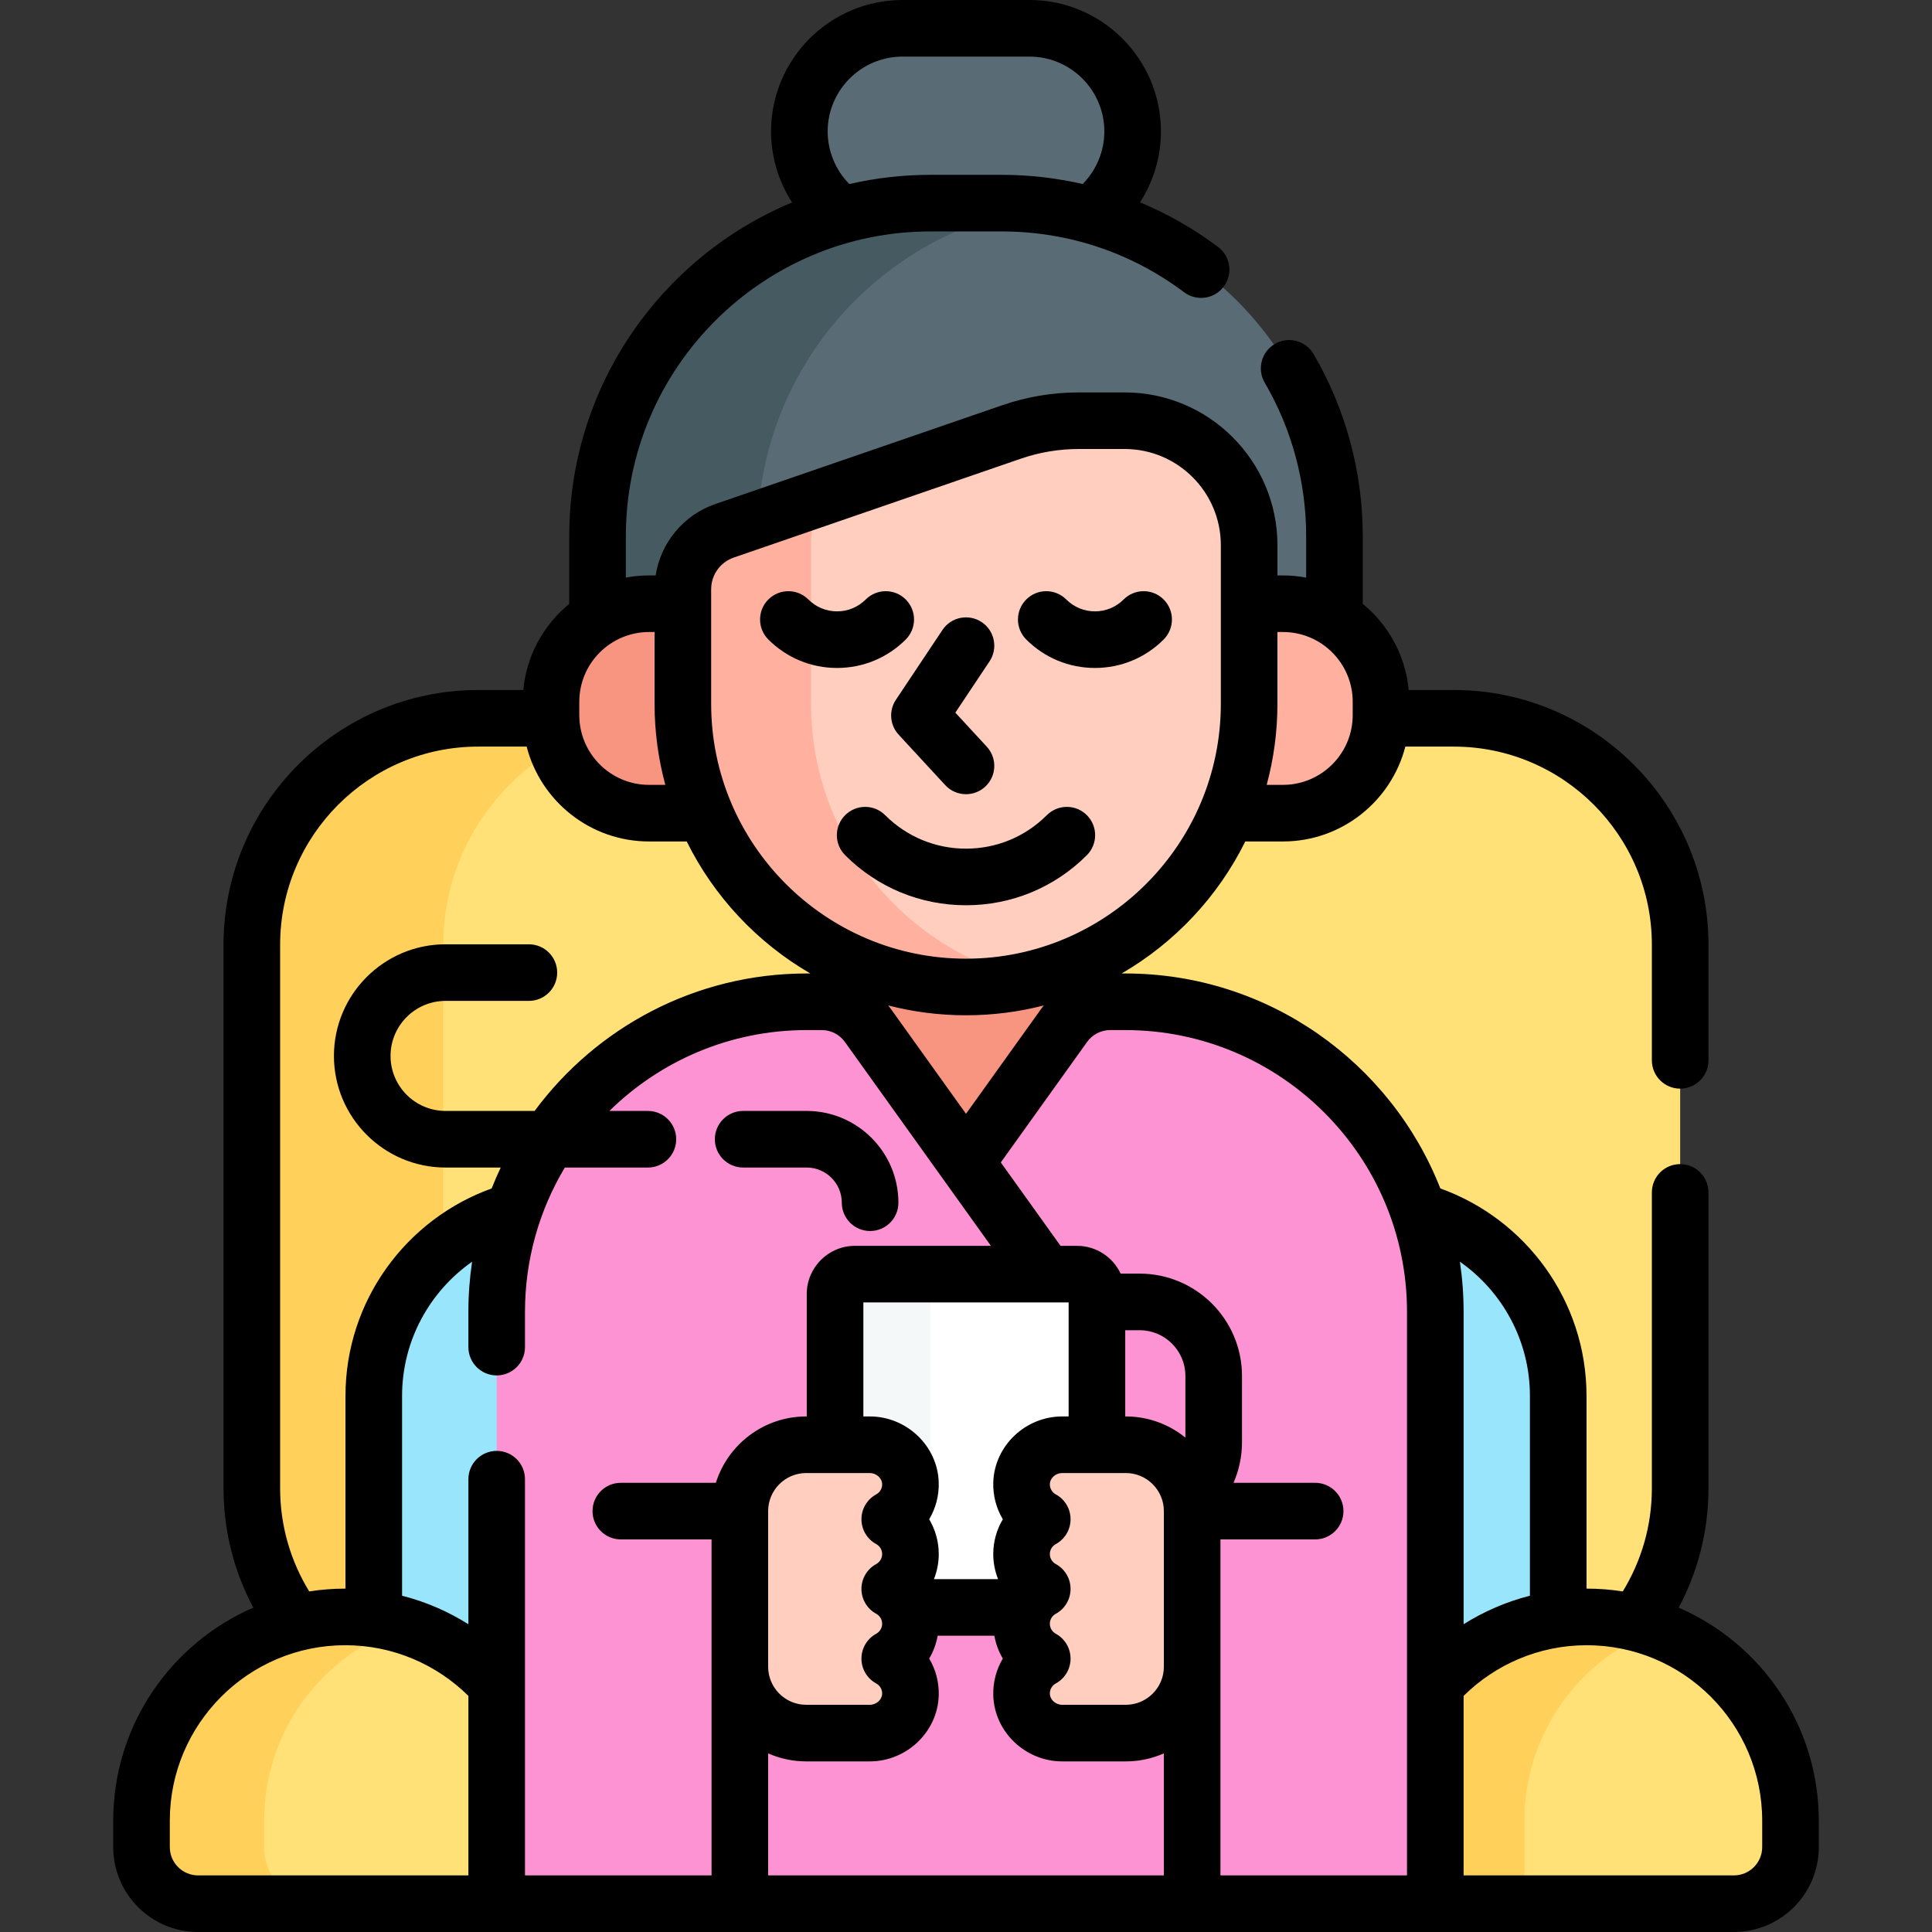 <svg id="Capa_1" enable-background="new 0 0 512 512" height="512" viewBox="0 0 512 512" width="512" xmlns="http://www.w3.org/2000/svg"><rect x="0" y="0" width="512" height="512" fill="#333333" stroke="none"/><g><path d="m385.263 190.357h-19.303c-.445 13.958-11.893 25.139-25.96 25.139h-14.769c.001-.001.001-.003.002-.004-11.335 27.057-38.061 46.068-69.233 46.068-31.172 0-57.898-19.011-69.232-46.068.001.001.001.003.002.004h-14.77c-14.066 0-25.514-11.181-25.96-25.139h-19.303c-33.137 0-60 26.863-60 60v144.061c0 13.364 4.379 25.698 11.769 35.667 4.163-1.029 8.513-1.584 12.994-1.584 2.566 0 5.085.191 7.556.537v-59.094c0-23.741 16.24-43.689 38.218-49.341 11.159-31.495 41.23-54.122 76.501-54.122h4.026c4.504 0 8.759 2.187 11.382 5.848l26.817 37.444 26.818-37.444c2.623-3.662 6.877-5.849 11.382-5.849h4.026c35.271 0 65.342 22.627 76.501 54.122 21.977 5.652 38.217 25.6 38.217 49.341v59.094c2.47-.346 4.99-.537 7.556-.537 4.481 0 8.831.556 12.994 1.584 7.39-9.969 11.769-22.302 11.769-35.667v-144.06c0-33.137-26.863-60-60-60z" fill="#ffe177"/><path d="m146.041 190.357h-19.303c-33.137 0-60 26.863-60 60v144.061c0 13.361 4.372 25.698 11.757 35.669 4.167-1.031 8.521-1.587 13.006-1.587 2.565 0 5.086.183 7.556.529v-59.086c0-15.769 7.167-29.862 18.419-39.206v-80.38c0-22.241 12.111-41.641 30.089-52.004-.909-2.508-1.435-5.197-1.524-7.996z" fill="#ffd15b"/><path d="m379.371 447.527c8.363-9.825 20.177-16.613 33.573-18.49v-59.094c0-23.741-16.24-43.689-38.217-49.341 2.997 8.459 4.644 17.551 4.644 27.023z" fill="#99e6fc"/><path d="m132.629 447.528v-99.902c0-9.473 1.647-18.565 4.644-27.024-21.977 5.652-38.218 25.6-38.218 49.341v59.094c13.397 1.877 25.212 8.665 33.574 18.491z" fill="#99e6fc"/><g><path d="m91.5 428.5c-29.823 0-54 24.177-54 54v7c0 8.284 6.716 15 15 15h79.129v-58.127c-9.884-10.972-24.199-17.873-40.129-17.873z" fill="#ffe177"/><g><path d="m70 489.5v-7c0-24.16 15.868-44.61 37.75-51.507-5.129-1.617-10.587-2.493-16.25-2.493-29.823 0-54 24.177-54 54v7c0 8.284 6.716 15 15 15h32.5c-8.284 0-15-6.716-15-15z" fill="#ffd15b"/></g><path d="m420.5 428.5c-15.93 0-30.245 6.901-40.129 17.873v58.127h79.129c8.284 0 15-6.716 15-15v-7c0-29.823-24.177-54-54-54z" fill="#ffe177"/><path d="m420.5 428.5c-15.93 0-30.245 6.901-40.129 17.873v58.127h23.629v-22c0-23.23 14.67-43.03 35.25-50.651-5.841-2.163-12.157-3.349-18.75-3.349z" fill="#ffd15b"/></g><g><path d="m223.159 56.986c7.469-2.054 15.331-3.156 23.452-3.156h18.779c8.121 0 15.983 1.102 23.452 3.156 6.856-4.967 11.32-13.034 11.32-22.148 0-15.098-12.24-27.338-27.338-27.338h-33.647c-15.098 0-27.338 12.24-27.338 27.338 0 9.114 4.463 17.181 11.32 22.148z" fill="#596c76"/></g><g><g><path d="m172 159.991h8.966v-3.847c0-6.984 4.432-13.199 11.036-15.473l76.094-26.206c5.715-1.968 11.717-2.973 17.762-2.973h12.196c18.214 0 32.979 14.765 32.979 32.979v15.52h8.967c5.007 0 9.68 1.42 13.647 3.873v-21.778c0-48.743-39.514-88.257-88.257-88.257h-18.779c-48.743 0-88.257 39.514-88.257 88.257v21.778c3.966-2.453 8.639-3.873 13.646-3.873z" fill="#596c76"/></g></g><g><g><path d="m277.177 54.615c-3.857-.515-7.79-.786-11.787-.786h-18.779c-48.743 0-88.257 39.514-88.257 88.257v21.778c3.966-2.454 8.64-3.873 13.646-3.873h8.966v-3.847c0-6.984 4.432-13.199 11.036-15.473l8.816-3.036c2.123-42.726 34.63-77.449 76.359-83.02z" fill="#465a61"/></g></g><path d="m229.995 271.747 26.005 36.309 26.005-36.309c1.097-1.531 2.46-2.811 3.995-3.814v-12.628c-9.19 4.014-19.331 6.255-30 6.255-10.669 0-20.81-2.241-30-6.255v12.628c1.535 1.003 2.899 2.282 3.995 3.814z" fill="#f89580"/><path d="m298.226 265.481h-4.026c-4.838 0-9.378 2.333-12.195 6.266l-26.005 36.309-26.005-36.309c-2.817-3.933-7.357-6.266-12.195-6.266h-4.026c-45.368 0-82.145 36.778-82.145 82.145v156.874h248.742v-156.874c0-45.368-36.778-82.145-82.145-82.145z" fill="#fe93d3"/><g><g><path d="m180.966 186.526v-26.535h-8.966c-14.349 0-25.981 11.632-25.981 25.981v3.543c0 14.349 11.632 25.981 25.981 25.981h14.769c-3.734-8.915-5.803-18.7-5.803-28.97z" fill="#f89580"/></g><g><path d="m340 159.991h-8.966v26.535c0 10.27-2.068 20.055-5.803 28.969h14.769c14.349 0 25.981-11.632 25.981-25.981v-3.543c0-14.348-11.632-25.98-25.981-25.98z" fill="#ffb09e"/></g></g><g><path d="m180.966 156.144v30.383c0 41.44 33.594 75.034 75.034 75.034 41.44 0 75.034-33.594 75.034-75.034v-42.055c0-18.214-14.765-32.979-32.979-32.979h-12.196c-6.044 0-12.047 1.005-17.762 2.973l-76.094 26.206c-6.604 2.273-11.037 8.488-11.037 15.472z" fill="#ffcebf"/></g><g><g><path d="m214.933 186.526v-42.055c0-4.445.885-8.682 2.479-12.551l-25.409 8.751c-6.604 2.274-11.036 8.489-11.036 15.473v30.383c0 41.44 33.594 75.034 75.034 75.034 5.844 0 11.523-.69 16.983-1.954-33.256-7.7-58.051-37.485-58.051-73.081z" fill="#ffb09e"/></g></g><path d="m230.499 382.871c5.724 0 10.604 4.463 10.775 10.185.123 4.12-2.127 7.727-5.485 9.556 3.27 1.781 5.49 5.248 5.49 9.234s-2.22 7.453-5.49 9.234c2.003 1.091 3.604 2.818 4.55 4.905h31.32c.946-2.087 2.548-3.815 4.55-4.905-3.27-1.781-5.49-5.248-5.49-9.234s2.22-7.453 5.49-9.234c-3.358-1.829-5.608-5.435-5.485-9.556.171-5.722 5.051-10.185 10.775-10.185h9.197v-39.952c0-2.904-2.354-5.257-5.257-5.257h-58.882c-2.904 0-5.257 2.354-5.257 5.257v39.952z" fill="#fff"/><path d="m251.861 337.662h-25.302c-2.904 0-5.257 2.354-5.257 5.257v39.952h9.198c5.724 0 10.604 4.463 10.775 10.185.123 4.12-2.127 7.727-5.485 9.556 3.27 1.781 5.49 5.248 5.49 9.234s-2.22 7.453-5.49 9.234c2.003 1.091 3.604 2.818 4.55 4.905h11.521c-2.904 0-5.257-2.354-5.257-5.257v-77.808c0-2.904 2.353-5.258 5.257-5.258z" fill="#f5f8f9"/><g><g><g><path d="m241.28 411.846c0-3.986-2.22-7.453-5.49-9.234 3.358-1.829 5.608-5.435 5.485-9.556-.171-5.722-5.051-10.185-10.775-10.185h-16.846c-9.713 0-17.587 7.874-17.587 17.587v41.243c0 9.713 7.874 17.587 17.587 17.587h16.846c5.724 0 10.604-4.463 10.775-10.185.123-4.121-2.127-7.727-5.485-9.556 3.27-1.781 5.49-5.248 5.49-9.234s-2.22-7.453-5.49-9.234c3.27-1.781 5.49-5.248 5.49-9.233z" fill="#ffcebf"/></g></g></g><g><g><g><g><path d="m270.721 411.846c0-3.986 2.22-7.453 5.49-9.234-3.358-1.829-5.608-5.435-5.485-9.556.171-5.722 5.051-10.185 10.775-10.185h16.846c9.713 0 17.587 7.874 17.587 17.587v41.243c0 9.713-7.874 17.587-17.587 17.587h-16.846c-5.724 0-10.604-4.463-10.775-10.185-.123-4.121 2.127-7.727 5.485-9.556-3.27-1.781-5.49-5.248-5.49-9.234s2.22-7.453 5.49-9.234c-3.271-1.781-5.49-5.248-5.49-9.233z" fill="#ffcebf"/></g></g></g></g><g><path d="m238.154 194.697 12.334 13.362c1.479 1.602 3.493 2.413 5.513 2.413 1.819 0 3.643-.658 5.085-1.989 3.044-2.81 3.233-7.555.424-10.598l-8.332-9.026 9.061-13.591c2.298-3.446 1.367-8.103-2.08-10.4s-8.103-1.367-10.4 2.08l-12.334 18.501c-1.921 2.882-1.619 6.703.729 9.248z"/><path d="m240.034 169.475c2.929-2.929 2.928-7.678 0-10.607-2.93-2.929-7.677-2.928-10.607 0-2.029 2.03-4.728 3.148-7.599 3.148s-5.57-1.118-7.6-3.148c-2.929-2.929-7.678-2.929-10.606 0-2.929 2.929-2.929 7.678 0 10.606 4.863 4.863 11.329 7.542 18.206 7.542s13.343-2.678 18.206-7.541z"/><path d="m290.172 177.017c6.877 0 13.343-2.678 18.206-7.542 2.929-2.929 2.929-7.678 0-10.606-2.929-2.929-7.678-2.929-10.606 0-2.03 2.03-4.729 3.148-7.6 3.148s-5.57-1.118-7.6-3.148c-2.929-2.929-7.678-2.929-10.606 0-2.929 2.929-2.929 7.678 0 10.606 4.863 4.863 11.329 7.542 18.206 7.542z"/><path d="m277.421 216.029c-5.722 5.722-13.329 8.873-21.421 8.873s-15.699-3.151-21.421-8.873c-2.928-2.929-7.677-2.929-10.606 0s-2.929 7.677 0 10.606c8.555 8.555 19.929 13.267 32.027 13.267s23.473-4.711 32.027-13.267c2.929-2.929 2.929-7.678 0-10.606-2.928-2.929-7.677-2.928-10.606 0z"/><path d="m223.087 318.732c0 4.142 3.358 7.5 7.5 7.5s7.5-3.358 7.5-7.5c0-13.412-10.911-24.324-24.323-24.324h-16.824c-4.142 0-7.5 3.358-7.5 7.5s3.358 7.5 7.5 7.5h16.824c5.14.001 9.323 4.183 9.323 9.324z"/><path d="m444.871 426.047c5.032-9.44 7.892-20.205 7.892-31.629v-78.418c0-4.142-3.358-7.5-7.5-7.5s-7.5 3.358-7.5 7.5v78.418c0 10.009-2.829 19.362-7.713 27.327-3.113-.488-6.302-.745-9.55-.745-.019 0-.037.001-.056.001v-51.058c0-25.312-16.184-46.893-38.741-54.996-13.088-33.318-45.572-56.967-83.478-56.967h-.979c14.071-8.159 25.526-20.349 32.767-34.985h9.987c15.582 0 28.712-10.7 32.429-25.139h12.834c28.949 0 52.5 23.551 52.5 52.5v30.644c0 4.142 3.358 7.5 7.5 7.5s7.5-3.358 7.5-7.5v-30.643c0-37.22-30.28-67.5-67.5-67.5h-11.939c-.852-9.177-5.413-17.293-12.177-22.819v-17.951c0-16.977-4.508-33.663-13.037-48.255-2.09-3.576-6.684-4.779-10.26-2.69-3.576 2.09-4.781 6.684-2.69 10.26 7.188 12.297 10.987 26.366 10.987 40.686v10.98c-1.994-.372-4.046-.575-6.146-.575h-1.466v-8.02c0-22.32-18.159-40.479-40.479-40.479h-12.196c-6.892 0-13.689 1.138-20.204 3.381l-76.096 26.205c-8.456 2.913-14.471 10.266-15.809 18.912h-1.751c-2.1 0-4.152.204-6.146.575v-10.98c0-44.53 36.228-80.757 80.757-80.757h18.778c17.621 0 34.362 5.573 48.415 16.118 3.313 2.487 8.014 1.815 10.5-1.498s1.815-8.015-1.498-10.5c-6.459-4.846-13.4-8.796-20.689-11.83 3.558-5.545 5.543-12.052 5.543-18.781.001-19.211-15.627-34.839-34.837-34.839h-33.646c-19.209 0-34.838 15.628-34.838 34.838 0 6.742 1.993 13.261 5.563 18.812-34.636 14.431-59.048 48.634-59.048 88.437v17.951c-6.765 5.526-11.325 13.643-12.177 22.819h-11.939c-37.22 0-67.5 30.28-67.5 67.5v144.061c0 11.424 2.86 22.189 7.892 31.629-21.822 9.456-37.13 31.197-37.13 56.453v7c0 12.407 10.093 22.5 22.5 22.5h407c12.407 0 22.5-10.093 22.5-22.5v-7c0-25.256-15.308-46.997-37.129-56.453zm-106.337-239.521v-19.035h1.466c10.19 0 18.481 8.291 18.481 18.481v3.542c0 10.19-8.291 18.481-18.481 18.481h-4.316c1.848-6.849 2.85-14.043 2.85-21.469zm-99.357-171.526h33.646c10.938 0 19.838 8.899 19.838 19.838 0 5.233-2.101 10.24-5.731 13.927-6.992-1.602-14.2-2.435-21.541-2.435h-18.778c-7.402 0-14.61.845-21.534 2.442-3.634-3.687-5.738-8.697-5.738-13.934 0-10.939 8.899-19.838 19.838-19.838zm-50.711 141.144c0-3.782 2.402-7.15 5.978-8.382l76.094-26.206c4.94-1.701 10.095-2.564 15.32-2.564h12.196c14.049 0 25.479 11.43 25.479 25.479v42.055c0 37.238-30.295 67.534-67.534 67.534s-67.534-30.295-67.534-67.534v-30.382zm88.149 110.307c-.242.303-.481.611-.708.928l-19.907 27.796-19.907-27.795c-.227-.318-.466-.625-.708-.929 6.591 1.702 13.499 2.609 20.616 2.609 7.115 0 14.023-.907 20.614-2.609zm-123.096-80.479c0-10.19 8.291-18.481 18.481-18.481h1.466v19.035c0 7.426 1.002 14.619 2.85 21.469h-4.316c-10.19 0-18.481-8.291-18.481-18.481zm-79.282 64.385c0-28.949 23.551-52.5 52.5-52.5h12.834c3.716 14.438 16.846 25.139 32.429 25.139h9.986c7.241 14.636 18.697 26.826 32.767 34.985h-.979c-29.52 0-55.748 14.346-72.091 36.428h-23.603c-8.04 0-14.581-6.541-14.581-14.581s6.541-14.581 14.581-14.581h22.081c4.142 0 7.5-3.358 7.5-7.5s-3.358-7.5-7.5-7.5h-22.081c-16.311 0-29.581 13.27-29.581 29.581s13.27 29.581 29.581 29.581h14.622c-.859 1.815-1.668 3.66-2.406 5.539-22.557 8.103-38.741 29.684-38.741 54.996v51.058c-.019 0-.037-.001-.056-.001-3.248 0-6.437.258-9.55.745-4.883-7.965-7.713-17.318-7.713-27.327v-144.062zm49.892 246.643h-71.629c-4.136 0-7.5-3.364-7.5-7.5v-7c0-25.64 20.86-46.5 46.5-46.5 12.708 0 24.23 5.134 32.629 13.427zm65.584-104.042h-25.19c-4.142 0-7.5 3.358-7.5 7.5s3.358 7.5 7.5 7.5h24.044v89.042h-49.438v-105c0-4.142-3.358-7.5-7.5-7.5s-7.5 3.358-7.5 7.5v38.439c-5.365-3.373-11.271-5.959-17.574-7.555v-52.941c0-14.702 7.346-27.714 18.556-35.577-.644 4.328-.982 8.755-.982 13.259v9.375c0 4.142 3.358 7.5 7.5 7.5s7.5-3.358 7.5-7.5v-9.374c0-13.959 3.861-27.03 10.557-38.217h22.018c4.142 0 7.5-3.358 7.5-7.5s-3.358-7.5-7.5-7.5h-10.206c13.477-13.241 31.935-21.428 52.275-21.428h4.026c2.413 0 4.692 1.171 6.097 3.133l38.71 54.048h-36.048c-7.034 0-12.757 5.723-12.757 12.757v32.452h-.148c-11.221 0-20.744 7.406-23.94 17.587zm76.047 9.666c-1.634 2.74-2.539 5.914-2.539 9.222 0 2.315.452 4.559 1.277 6.639h-16.996c.826-2.08 1.277-4.324 1.277-6.639 0-3.308-.905-6.481-2.539-9.222 1.729-2.891 2.637-6.267 2.531-9.792-.288-9.628-8.485-17.461-18.272-17.461h-1.698v-30.209h54.396v30.209h-1.697c-9.788 0-17.984 7.833-18.272 17.461-.105 3.525.803 6.901 2.532 9.792zm-33.557 25.042c.762.415 1.576 1.328 1.576 2.647 0 1.318-.814 2.231-1.576 2.646-2.412 1.313-3.914 3.84-3.914 6.587 0 2.746 1.501 5.273 3.913 6.586.789.43 1.617 1.376 1.576 2.745-.047 1.577-1.549 2.91-3.279 2.91h-16.846c-5.562 0-10.086-4.525-10.086-10.086v-41.243c0-5.562 4.525-10.087 10.086-10.087h16.847c1.73 0 3.231 1.333 3.279 2.91.041 1.369-.787 2.315-1.575 2.744-2.413 1.313-3.914 3.84-3.914 6.586s1.501 5.273 3.913 6.587c.763.415 1.577 1.329 1.577 2.647s-.814 2.231-1.576 2.646c-2.412 1.313-3.914 3.84-3.914 6.587s1.501 5.275 3.913 6.588zm76.23 69.334h-104.866v-32.34c3.089 1.363 6.499 2.127 10.086 2.127h16.847c9.787 0 17.983-7.833 18.272-17.461.105-3.524-.803-6.9-2.531-9.791 1.102-1.849 1.864-3.898 2.248-6.05h15.023c.385 2.152 1.146 4.201 2.248 6.05-1.729 2.891-2.637 6.267-2.531 9.792.288 9.628 8.484 17.461 18.272 17.461h16.846c3.588 0 6.998-.764 10.086-2.127zm0-55.299c0 5.562-4.525 10.086-10.086 10.086h-16.846c-1.73 0-3.231-1.332-3.279-2.91-.041-1.369.787-2.315 1.575-2.745 2.412-1.313 3.913-3.84 3.913-6.586 0-2.747-1.501-5.273-3.914-6.587-.762-.415-1.576-1.328-1.576-2.646 0-1.319.814-2.232 1.576-2.647 2.412-1.313 3.914-3.84 3.914-6.587s-1.501-5.273-3.914-6.587c-.762-.415-1.576-1.328-1.576-2.646 0-1.319.814-2.232 1.577-2.647 2.412-1.313 3.913-3.84 3.913-6.587s-1.501-5.273-3.914-6.586c-.788-.429-1.615-1.375-1.574-2.744.047-1.577 1.549-2.91 3.279-2.91h16.846c5.562 0 10.086 4.525 10.086 10.087zm5.708-60.715c-4.316-3.508-9.813-5.615-15.794-5.615h-.148v-22.849h3.826c6.682 0 12.117 5.436 12.117 12.117v16.347zm58.73 116.014h-49.438v-89.042h25.095c4.142 0 7.5-3.358 7.5-7.5s-3.358-7.5-7.5-7.5h-21.631c1.438-3.305 2.243-6.946 2.243-10.774v-17.545c0-14.953-12.165-27.117-27.117-27.117h-5.04c-2.038-4.34-6.439-7.36-11.543-7.36h-4.383l-15.833-22.106 22.877-31.942c1.405-1.962 3.684-3.133 6.097-3.133h4.026c41.159 0 74.645 33.486 74.645 74.646v149.373zm32.573-127.057v52.941c-6.302 1.596-12.209 4.182-17.574 7.555v-82.813c0-4.504-.338-8.931-.982-13.259 11.211 7.862 18.556 20.874 18.556 35.576zm61.556 119.557c0 4.136-3.364 7.5-7.5 7.5h-71.629v-47.573c8.399-8.293 19.921-13.427 32.629-13.427 25.64 0 46.5 20.86 46.5 46.5z"/></g></g></svg>